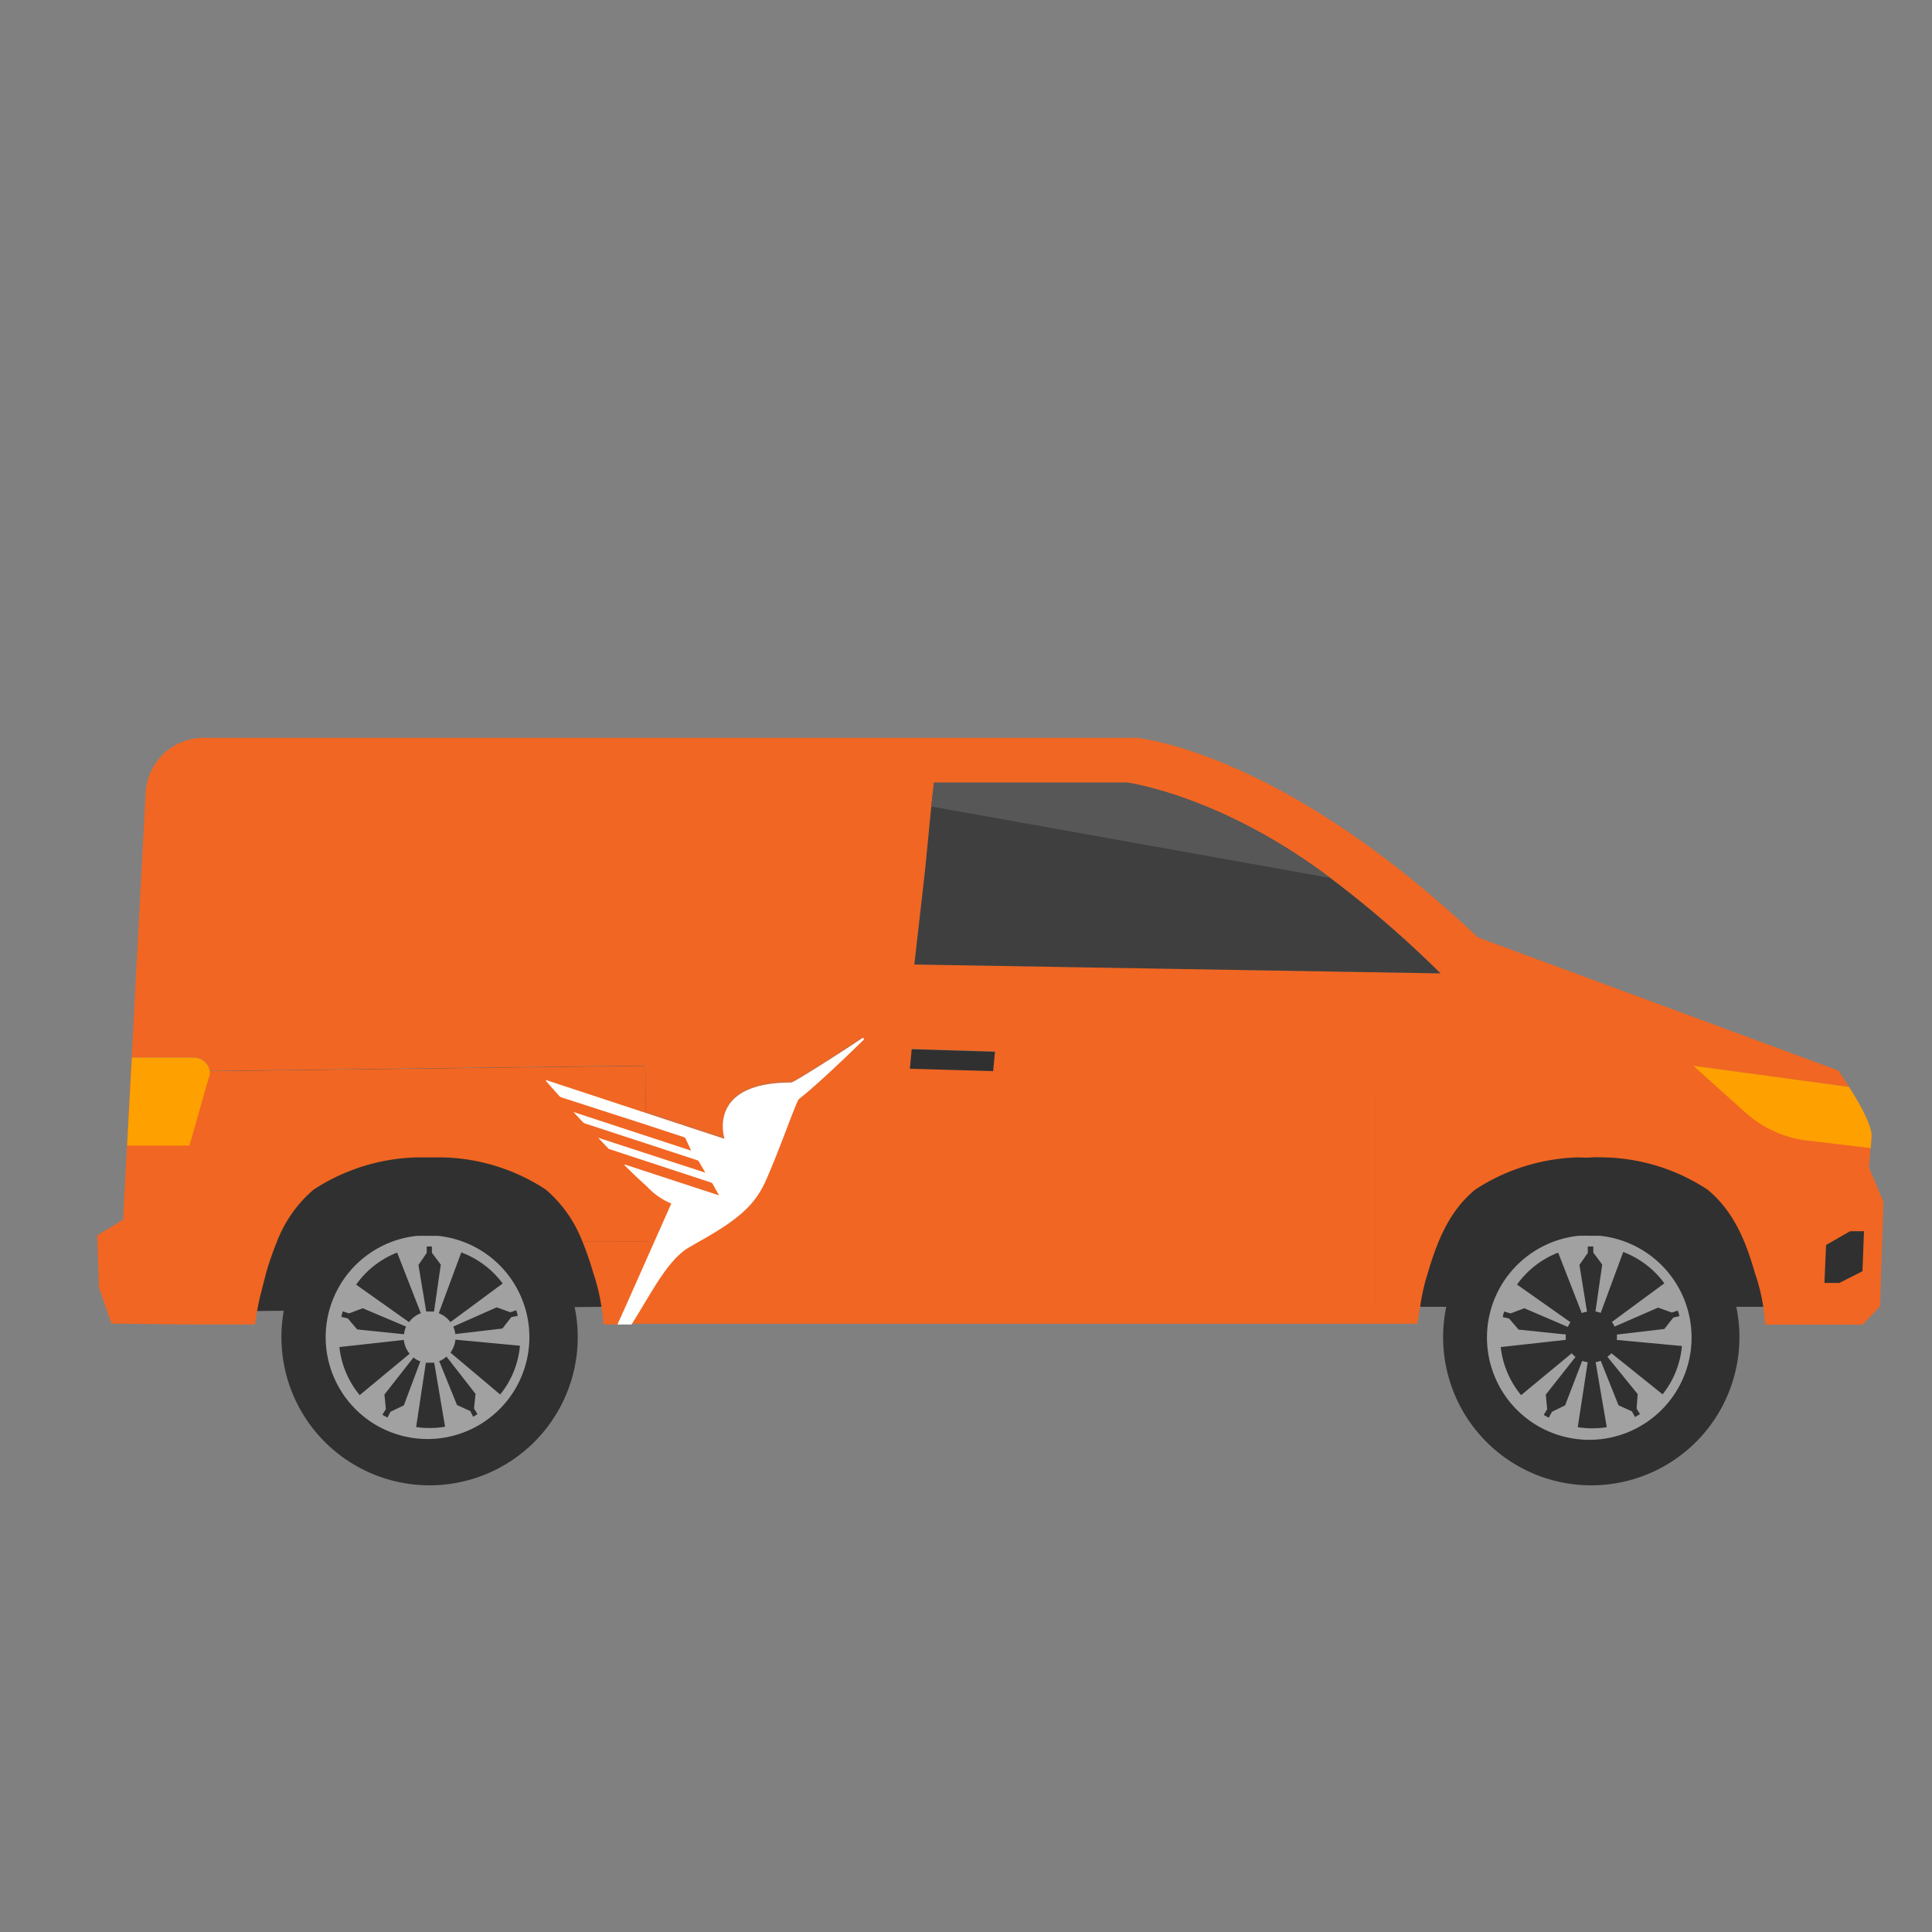 <svg id="Layer_1" data-name="Layer 1" xmlns="http://www.w3.org/2000/svg" viewBox="0 0 217 217"><rect x="0" y="0" width="217" height="217" fill="#808080" stroke="none"/><defs><style>.cls-1{fill:#f16622;}.cls-2{fill:#303030;}.cls-3{fill:#a1a1a1;fill-rule:evenodd;}.cls-4{fill:#3f3f3f;}.cls-5{fill:#fea000;}.cls-6{fill:#575757;}.cls-7{fill:#fff;}</style></defs><path class="cls-1" d="M65.42,139.47H31.1a14.47,14.47,0,0,1,4.12-5.86A22.25,22.25,0,0,1,46.65,130l1.61,0c.55,0,1.08,0,1.61,0a22,22,0,0,1,11.43,3.62A14.47,14.47,0,0,1,65.42,139.47Z"/><polygon class="cls-2" points="72.82 146.71 72.13 146.72 70.25 146.74 67.55 146.78 64.54 146.81 59.2 146.88 56 146.92 55.59 146.92 52.67 146.96 49.47 147 48.73 147.01 47.76 147.02 47.04 147.03 43.87 147.07 41.1 147.1 40.31 147.11 37.18 147.15 31.88 147.22 28.9 147.25 22.82 147.33 22.53 124.28 22.48 120.32 23.55 120.31 72.49 119.71 72.55 124.93 72.57 126.32 72.58 127.45 72.6 128.39 72.61 129.51 72.62 130.44 72.63 131.57 72.66 133.23 72.73 139.47 72.75 141.11 72.81 145.6 72.82 146.71"/><rect class="cls-2" x="154.55" y="122.3" width="46.14" height="24.48"/><path class="cls-2" d="M178.73,166.83a16.64,16.64,0,1,0-16.64-16.63A16.63,16.63,0,0,0,178.73,166.83Z"/><path class="cls-3" d="M179.53,138.8h.16a11.49,11.49,0,1,1-2.37,0h.06l.4,0h.11a1.71,1.71,0,0,1,.39,0h1.13ZM178.33,153l-1.12,7.3v0a10.49,10.49,0,0,0,3.26,0L179.22,153a2.84,2.84,0,0,0,.57-.16l2,5,1.5.68.36.64.55-.33-.38-.62.12-1.63-3.4-4.19A3.33,3.33,0,0,0,181,152l5.74,4.61a10.1,10.1,0,0,0,2.17-5.43l-7.31-.68a3,3,0,0,0,0-.6l5.34-.63,1-1.28.68-.16c0-.21-.11-.42-.17-.62l-.67.21-1.55-.55L181.35,149a3,3,0,0,0-.3-.52l5.89-4.34a10.25,10.25,0,0,0-4.62-3.52l-2.53,6.84a3,3,0,0,0-.59-.15l.76-5.28-1-1.34V140h-.62l0,.72-.94,1.35.85,5.26a3,3,0,0,0-.59.15l-2.65-6.79a10.27,10.27,0,0,0-4.62,3.59l6,4.23a3,3,0,0,0-.29.53l-4.89-2.1-1.54.58-.73-.21c-.06.2-.11.41-.16.62l.72.17,1.07,1.24,5.31.55a2,2,0,0,0,0,.6l-7.32.81a10.21,10.21,0,0,0,2.29,5.4l5.68-4.7a2.78,2.78,0,0,0,.43.41l-3.34,4.23.16,1.64-.39.64.56.32.36-.67,1.48-.72,1.92-5A2.74,2.74,0,0,0,178.33,153Z"/><path class="cls-2" d="M48.25,166.83A16.64,16.64,0,1,0,31.61,150.2,16.64,16.64,0,0,0,48.25,166.83Z"/><path class="cls-3" d="M49.2,138.81h-.15l-.12,0H47.8a1.71,1.71,0,0,0-.39,0H47.3l-.4,0h-.06a11.44,11.44,0,1,0,2.36,0Zm3.62,19.68-1.49-.68-2-4.93a2.69,2.69,0,0,0,.82-.51l3.26,4.19-.17,1.63.39.65c-.16.1-.32.2-.49.29Zm5.34-10.7c-.06-.21-.11-.42-.17-.62l-.67.22-1.54-.55L50.91,149a2.76,2.76,0,0,1,.23.84l5.29-.62,1-1.28Zm-7.57,4.13a2.89,2.89,0,0,0,.56-1.45l7.25.68a10.13,10.13,0,0,1-2.22,5.48Zm0-3.42,5.87-4.34a10.25,10.25,0,0,0-4.65-3.49l-2.53,6.83A2.94,2.94,0,0,1,50.59,148.5ZM48.25,140h.26l0,.71,1,1.33-.76,5.27-.44,0a3.27,3.27,0,0,0-.44,0L47,142.08l.93-1.36,0-.72Zm-4.74,19.22.36-.66,1.49-.71,1.85-4.94a2.8,2.8,0,0,1-.77-.44l-3.26,4.16.16,1.63-.39.65.27.15Zm-4.3-11.7,1.53-.58L45.61,149a3,3,0,0,0-.23.86l-5.26-.54-1.06-1.24-.72-.17a6.25,6.25,0,0,1,.16-.62Zm6.8,4.53a2.94,2.94,0,0,1-.65-1.55l-7.24.8a10.24,10.24,0,0,0,2.28,5.4ZM44.57,140.7h0A10.22,10.22,0,0,0,40,144.29l5.94,4.21a2.93,2.93,0,0,1,1.33-1l-2.65-6.78Zm3.26,12.37-1.09,7.21h0a8.57,8.57,0,0,0,1.52.11,10,10,0,0,0,1.73-.14l-1.22-7.2a2.21,2.21,0,0,1-.51,0A3,3,0,0,1,47.83,153.07Z"/><path class="cls-1" d="M97.09,116.58a.1.1,0,0,1,0,.15c-1.57,1.53-5.27,5.11-7.33,6.71-.29.22-2.23,5.85-3.75,9.22-1.2,2.66-3,4.3-7.5,6.81H65.42a14.47,14.47,0,0,0-4.12-5.86A22,22,0,0,0,49.87,130c-.53,0-1.06,0-1.61,0l-1.61,0a22.25,22.25,0,0,0-11.43,3.62,14.47,14.47,0,0,0-4.12,5.86A36,36,0,0,0,29.88,143c-.62,2.5-.69,2.55-1,4.24-.07.4-.15.89-.25,1.52h-7.5l-8.62-.1-1.4-4.09-.19-5.81L13.82,137l.44-8.33.53-9.88h6.86a1.82,1.82,0,0,1,1.9,1.52l48.94-.6.06,5.22c4.27,1.41,8.24,2.72,8.85,2.91,0,0-2.11-6.32,7.49-6.32.3,0,5.88-3.56,8-5A.1.1,0,0,1,97.09,116.58Z"/><polygon class="cls-1" points="106.08 87.91 106.08 108.39 102.7 108.33 103.92 97.58 104.6 90.58 104.91 87.91 106.08 87.91"/><polygon class="cls-1" points="102.4 117.85 106.08 117.96 106.08 120.15 102.2 120.04 102.4 117.85"/><path class="cls-1" d="M193.09,122.3l-2.88-2.59,17.48,2.37c-.67-1.07-1.21-1.84-1.21-1.84L166,105.29c-22-20.78-37.52-22.24-38.23-22.42H22.88A6.53,6.53,0,0,0,16.36,89l-1.57,29.75h6.86a1.82,1.82,0,0,1,1.9,1.52l48.94-.6.06,5.22c4.27,1.41,8.24,2.72,8.85,2.91,0,0-2.11-6.32,7.49-6.32.3,0,5.88-3.56,8-5a.11.11,0,0,1,.13.17c-1.57,1.53-5.27,5.11-7.33,6.71-.29.22-2.23,5.85-3.75,9.22-1.2,2.66-3,4.3-7.5,6.81l-1,.58c-1.74.95-3.21,3.19-4.63,5.55v1.11h-.69c-.41.7-.83,1.39-1.25,2.05h88.33c.12-.81.22-1.46.3-2h-5V122.3Zm-81.54-2-5.47-.16L102.2,120l.2-2.19,3.68.11,5.67.17Zm-5.47-11.92-3.38-.06,1.22-10.75.68-7,.31-2.67h21.7s10.47,1.4,22.8,10.7a120.29,120.29,0,0,1,12.39,10.72Z"/><path class="cls-1" d="M78.49,139.47l-1,.58c-1.74.95-3.21,3.19-4.63,5.55v1.11h-.69c-.41.7-.83,1.39-1.25,2.05H67.79c-.08-.8-.16-1.45-.24-2a21.07,21.07,0,0,0-.91-3.77,36,36,0,0,0-1.22-3.54Z"/><polygon class="cls-1" points="106.08 117.96 111.75 118.13 111.55 120.31 106.08 120.15 106.08 117.96"/><path class="cls-1" d="M161.8,109.33l-55.72-.94V87.91h20.53s10.47,1.4,22.8,10.7A120.29,120.29,0,0,1,161.8,109.33Z"/><path class="cls-1" d="M211.55,135l-.39,11.73-1.95,2.05H198.27c-.07-.8-.14-1.44-.22-2a21.1,21.1,0,0,0-.93-3.76c-1-3.49-2.33-6.93-5.34-9.41A22,22,0,0,0,180.34,130c-.52,0-1.05-.05-1.6,0s-1.09,0-1.61,0a22.21,22.21,0,0,0-11.43,3.61c-3,2.47-4.31,5.92-5.34,9.41a22,22,0,0,0-.85,3.76h-5V122.3h38.54l-2.88-2.59,17.48,2.37c1.12,1.77,2.61,4.37,2.52,5.57l-.09,1.3-.15,2.2Z"/><path class="cls-4" d="M161.8,109.33l-55.72-.94-3.38-.06,1.22-10.75.68-7,.31-2.67h21.7s10.47,1.4,22.8,10.7A120.29,120.29,0,0,1,161.8,109.33Z"/><polygon class="cls-2" points="111.75 118.13 111.55 120.31 106.08 120.15 102.2 120.04 102.4 117.85 106.08 117.96 111.75 118.13"/><path class="cls-5" d="M210.21,127.65l-.09,1.3-7.19-.85a11.91,11.91,0,0,1-2.24-.49,12.47,12.47,0,0,1-4.61-2.62l-3-2.69-2.88-2.59,17.48,2.37C208.81,123.85,210.3,126.45,210.21,127.65Z"/><path class="cls-5" d="M23.44,121.08l-.91,3.2-1.25,4.39h-7l.53-9.88h6.86a1.82,1.82,0,0,1,1.9,1.52A1.4,1.4,0,0,1,23.44,121.08Z"/><path class="cls-2" d="M207.8,138.29h1.56l-.17,4.49-2.6,1.32h-1.67l.18-4.26Z"/><path class="cls-6" d="M149.41,98.61l-43.33-7.76-1.48-.27.31-2.67h21.7S137.08,89.31,149.41,98.61Z"/><path class="cls-7" d="M97.07,116.73c-1.57,1.53-5.27,5.11-7.33,6.71-.29.22-2.23,5.85-3.75,9.22-1.2,2.66-3,4.3-7.5,6.81l-1,.58c-1.74.95-3.21,3.19-4.63,5.55l-.68,1.12c-.41.7-.83,1.39-1.25,2.05H69.35l.9-2,2.5-5.63.73-1.64,1.92-4.32a7.78,7.78,0,0,1-2.74-1.92c-.76-.67-1.61-1.48-2.49-2.36a.05.05,0,0,1,.06-.09l2.4.79,8.13,2.66s0,0,0,0L80.06,133a.44.44,0,0,0-.25-.2l-7.19-2.36-4.13-1.36a.37.37,0,0,1-.17-.1c-.38-.39-.77-.79-1.13-1.19a0,0,0,0,1,0,0,0,0,0,0,1,0,0l5.39,1.76,6.64,2.16-.72-1.25a.31.31,0,0,0-.18-.14l-5.75-1.89-6.82-2.23a.77.77,0,0,1-.34-.22l-1-1.08s0,0,0,0a0,0,0,0,1,0,0l8.08,2.65,5.14,1.69h0v0L77,127.87a.32.32,0,0,0-.19-.15l-4.26-1.4-9.29-3-.23-.08a.6.6,0,0,1-.21-.14l-1.48-1.66a.09.09,0,0,1,0-.1.07.07,0,0,1,.08,0l11.11,3.66c4.27,1.41,8.24,2.72,8.85,2.91,0,0-2.11-6.32,7.49-6.32.3,0,5.88-3.56,8-5a.11.11,0,0,1,.13.17Z"/></svg>